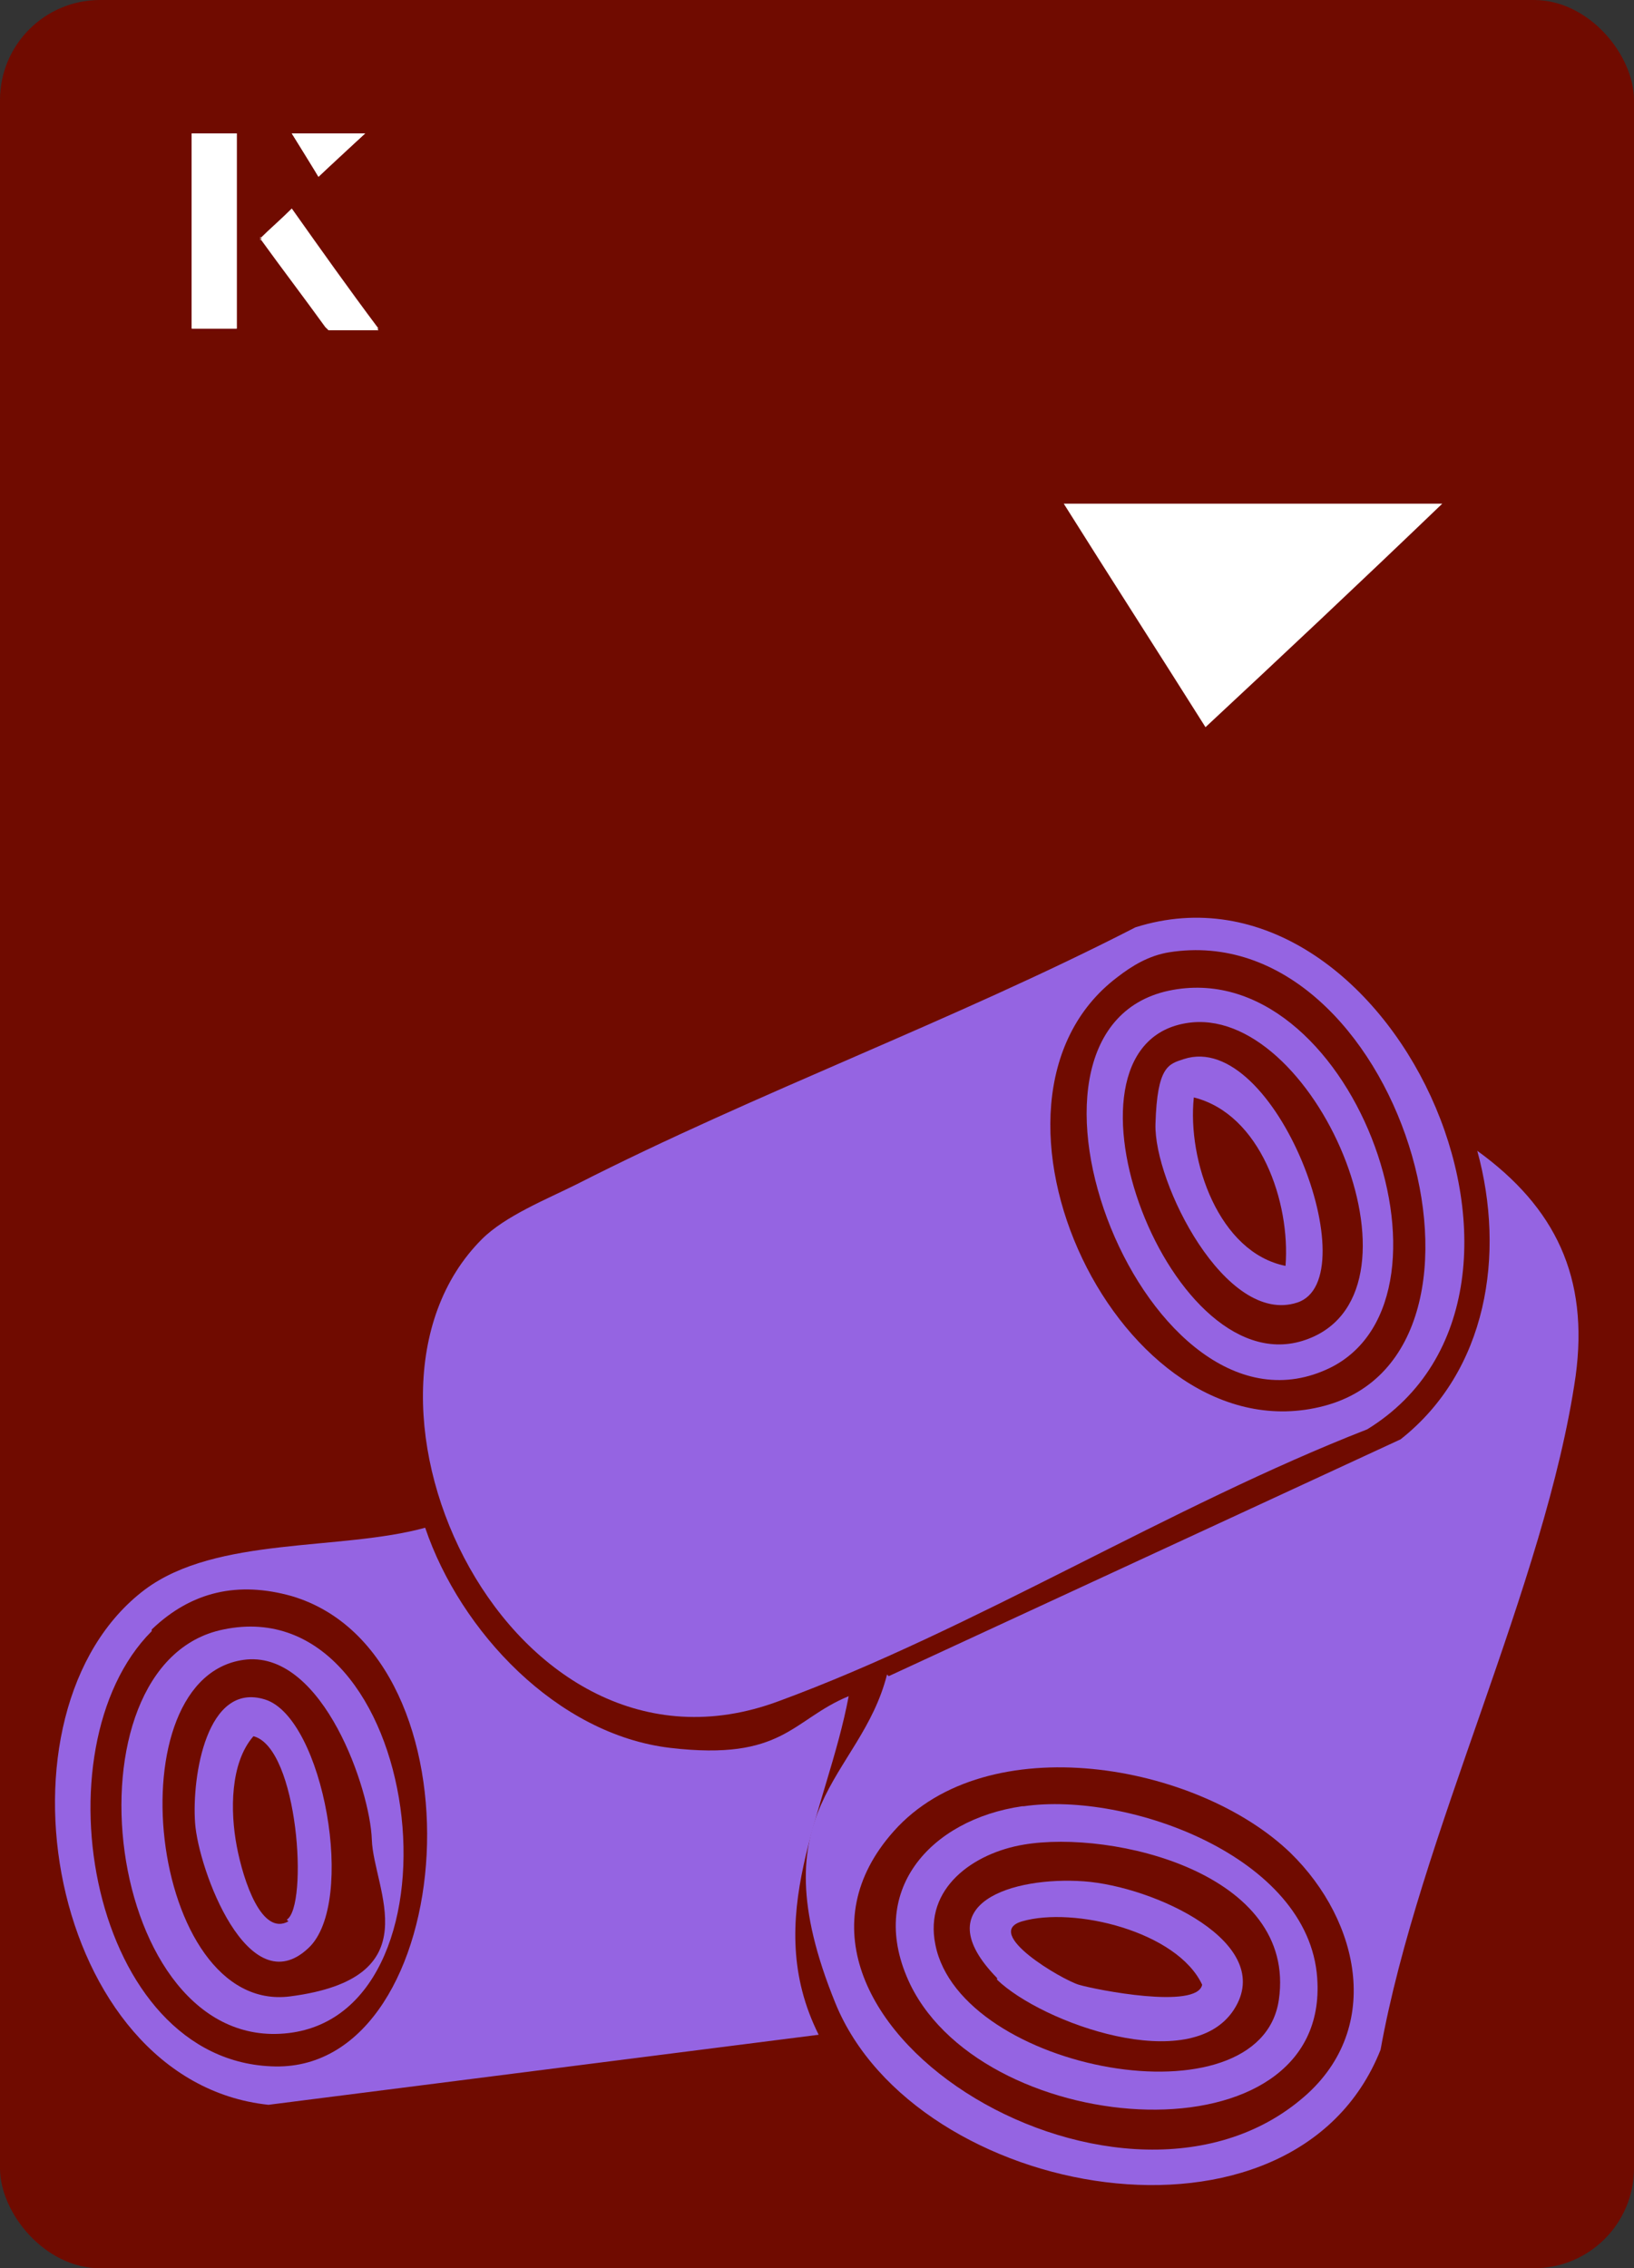 <?xml version="1.0" encoding="UTF-8"?>
<svg id="Layer_1" data-name="Layer 1" xmlns="http://www.w3.org/2000/svg" viewBox="0 0 98 136">
  <rect x="0" y="0" width="98" height="136" fill="#333333" stroke="none"/>
  <defs>
    <style>
      .cls-1 {
        fill: #fff;
      }

      .cls-2 {
        fill: #700b00;
      }

      .cls-3 {
        fill: #9564e2;
      }
    </style>
  </defs>
  <rect class="cls-2" x="0" y="0" width="98" height="136" rx="6" ry="6" transform="translate(98 136) rotate(-180)"/>
  <g>
    <path class="cls-1" d="M72.3,43.6c-2.9-4.6-5.8-9.1-8.5-13.4h22.7c-5,4.8-9.9,9.4-14.2,13.4Z"/>
    <g>
      <path class="cls-1" d="M14.2,8h-2.7v11.7h2.7v-11.7ZM15.6,14.3c1.3,1.8,2.6,3.5,3.9,5.3,0,0,.2.2.2.2,1,0,1.9,0,3,0-1.8-2.5-3.5-4.8-5.2-7.2-.7.6-1.3,1.2-1.9,1.8ZM19.1,10.6c.8-.8,1.8-1.7,2.8-2.6h-4.4c.5.8,1.1,1.7,1.6,2.6Z"/>
      <path class="cls-1" d="M14.2,8v11.7h-2.7v-11.7h2.7Z"/>
      <path class="cls-1" d="M15.6,14.3c.6-.6,1.2-1.1,1.9-1.8,1.7,2.4,3.4,4.8,5.2,7.2-1.1,0-2,0-3,0,0,0-.2,0-.2-.2-1.3-1.8-2.6-3.5-3.9-5.3Z"/>
      <polygon class="cls-1" points="19.1 10.6 17.5 8 21.9 8 19.1 10.6"/>
    </g>
  </g>
  <g>
    <path class="cls-3" d="M28.9,74.3c1.4-1.4,3.9-2.4,5.7-3.3,10.8-5.5,22.6-9.8,33.5-15.4,15.2-4.8,27.4,21.8,13.9,30.1-11.8,4.6-23.6,12-35.3,16.3-16.1,6-27.4-18.1-17.8-27.7ZM70.1,57.1c-1.2.2-2.2.8-3.1,1.5-9.9,7.5.2,28.9,12.4,25.7s4.5-29.4-9.3-27.2Z"/>
    <path class="cls-3" d="M53.3,100.5l30.7-14.2c5.2-4.1,6.3-11.1,4.6-17.3,4.7,3.4,6.7,7.6,5.9,13.5-1.8,12.5-9.4,27.6-11.7,40.4-5.2,13.1-27.9,9-32.7-2.8s1.5-13.4,3.1-19.7ZM77.4,111.1c-5.6-5.4-18.2-7.6-23.8-1.3-9.8,11,13.2,25.4,24.4,16.1,5-4.1,3.6-10.7-.6-14.8Z"/>
    <path class="cls-3" d="M25.5,91.6c2.1,6.2,7.9,12.4,14.7,13.2s7.3-1.7,10.7-3.1c-1.3,6.9-5.3,13.3-1.8,20.3l-33,4.2c-13.2-1.4-17.1-23.6-7.4-30.9,4.3-3.2,11.7-2.3,16.8-3.7ZM9.1,97.8c-7,7-3.7,25.9,7.4,26.1s12.8-24.7,1-28.2c-3.2-.9-6-.3-8.4,2Z"/>
    <path class="cls-3" d="M70.1,59.4c10.9-2.3,18.3,18.3,9.7,22.6-11,5.4-20.9-20.2-9.7-22.6ZM71.5,61.3c-9.1.9-1.6,21.6,6.6,19.1s1-19.8-6.6-19.1Z"/>
    <path class="cls-3" d="M61.4,108.3c6.2-.9,17.1,3,17.6,10.3.8,11.1-19.8,9.8-24.4.4-2.7-5.6,1.2-9.9,6.7-10.7ZM61.4,110.6c-3,.5-6,2.6-5.3,6,1.5,7.6,19.5,10.9,20.6,3.3s-10-10.2-15.3-9.3Z"/>
    <path class="cls-3" d="M13.4,97.7c12-2.5,15,22.9,3.9,24.2s-13.8-22.2-3.9-24.2ZM14.8,99.5c-8.1.8-5.9,21.3,2.6,20.2s5-6.4,4.9-9.4-2.9-11.2-7.5-10.8Z"/>
    <path class="cls-3" d="M71,63.5c5.5-1.8,11.1,13.2,6.8,14.6s-8.6-7.2-8.5-10.7.8-3.6,1.7-3.9ZM77.1,75.9c.3-3.8-1.5-9.1-5.5-10.1-.4,3.8,1.5,9.3,5.5,10.1Z"/>
    <path class="cls-3" d="M59.8,118.6c-4.4-4.5,1-6.1,5.2-5.8s11.6,3.7,9,7.7-11.5.8-14.2-1.8ZM61.3,115.2c-2.4.7,2.4,3.5,3.4,3.8s7.1,1.5,7.4,0c-1.5-3.2-7.7-4.7-10.8-3.8Z"/>
    <path class="cls-3" d="M18.5,116.8c-3.6,3.4-6.6-4.7-6.8-7.5s.7-8.5,4.2-7.4,5.5,12.2,2.6,14.9ZM17.2,115.1c1.3-.8.7-10.3-2-11-1.4,1.6-1.4,4.5-1,6.6s1.5,5.4,3.1,4.5Z"/>
  </g>
</svg>